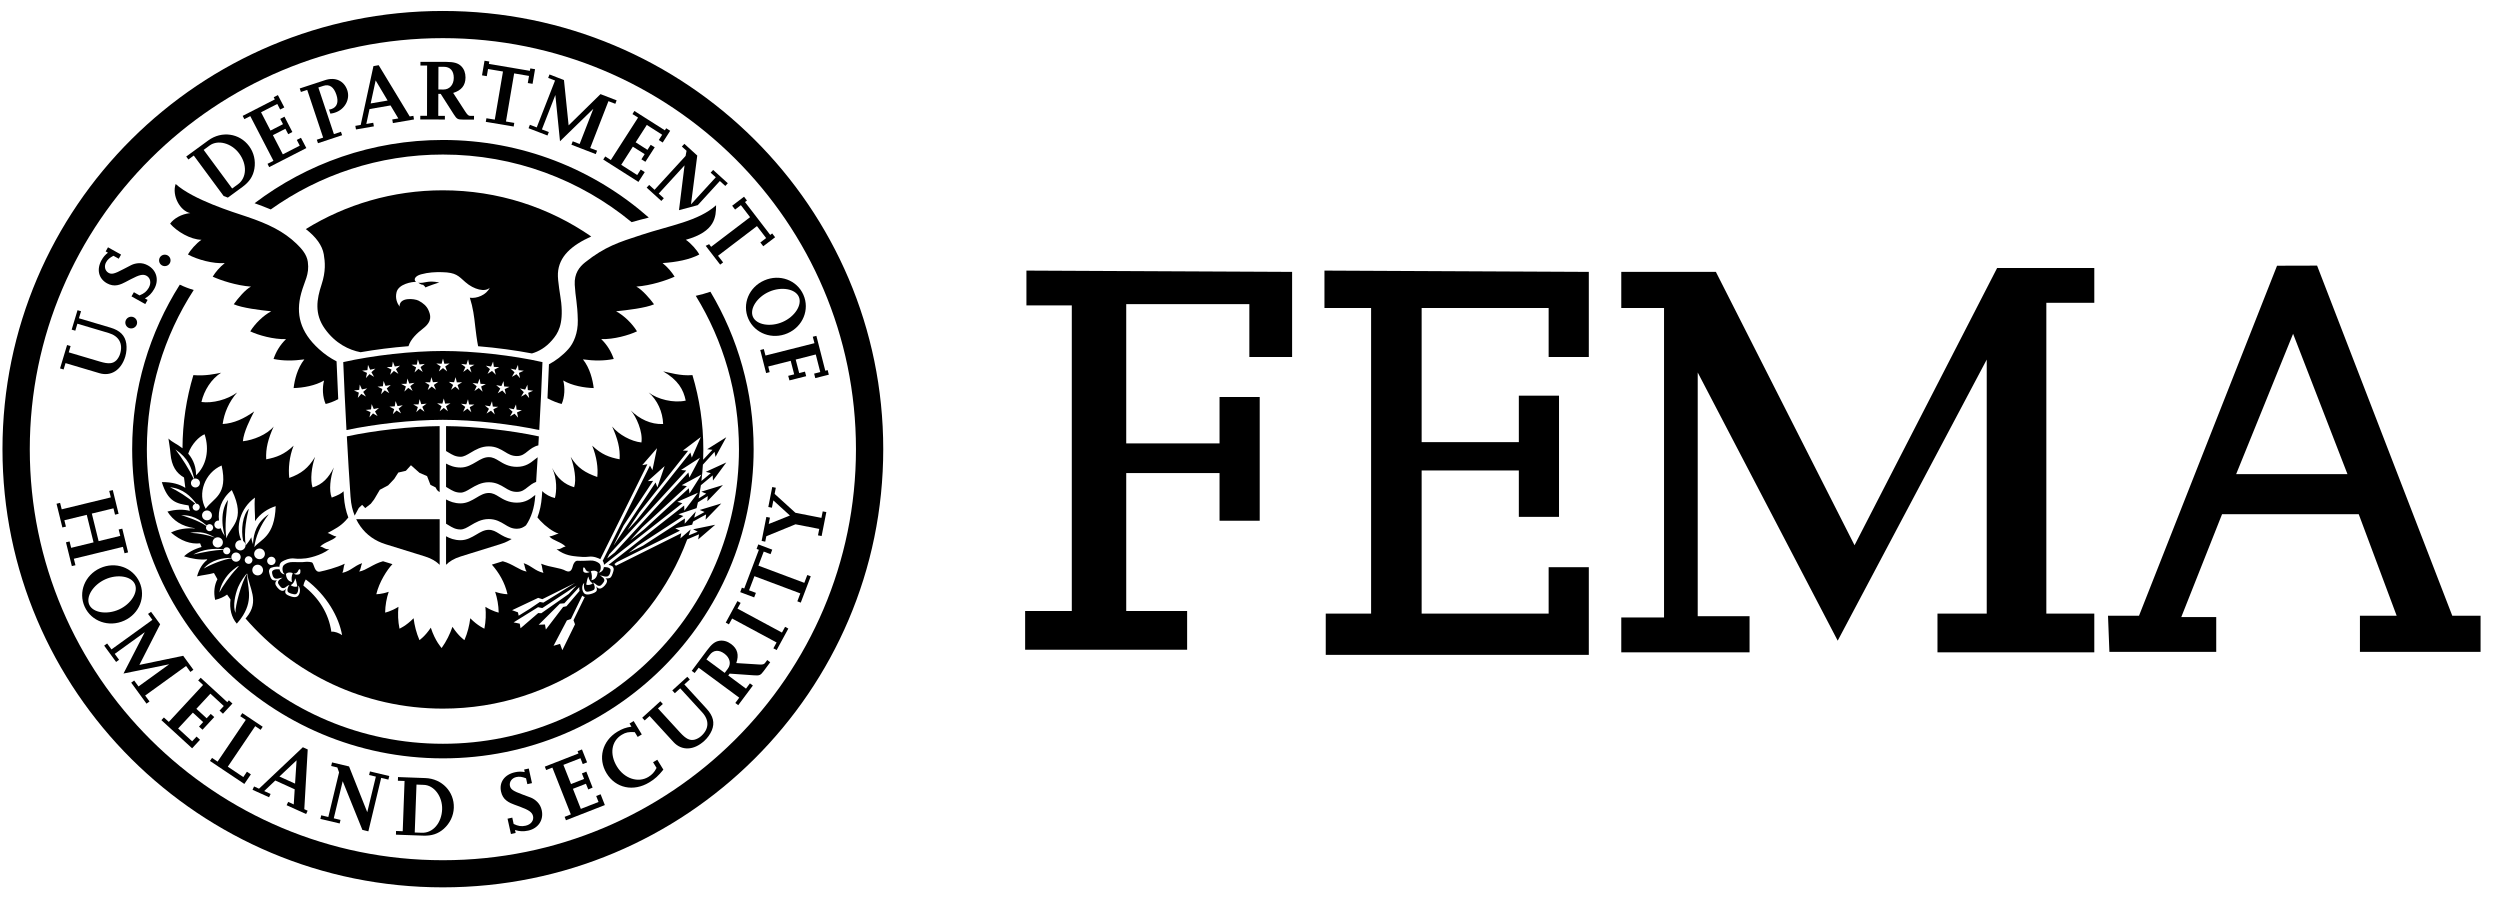 <svg width="114" height="41" viewBox="0 0 114 41" fill="none" xmlns="http://www.w3.org/2000/svg">
<g clip-path="url(#clip0_451_12222)">
<path fill-rule="evenodd" clip-rule="evenodd" d="M46.805 12.339V13.927H48.874V27.863H46.746V29.627H54.133V27.863H51.356V21.571H55.611V23.747H57.443V18.102H55.611V20.218H51.356V13.868H56.97V16.279H58.92V12.398L46.805 12.339Z" fill="black"/>
<path fill-rule="evenodd" clip-rule="evenodd" d="M60.395 12.339V14.044H62.522V27.98H60.454V29.862H72.45V25.863H70.618V27.98H64.827V21.453H69.259V23.57H71.091V18.043H69.259V20.16H64.827V14.044H70.618V16.279H72.45V12.398L60.395 12.339Z" fill="black"/>
<path fill-rule="evenodd" clip-rule="evenodd" d="M73.93 12.398V14.044H75.88V28.157H73.93V29.745H79.78V28.098H77.416V16.985L83.799 29.215L90.595 16.397V27.981H88.349V29.745H95.5V27.981H93.313V13.809H95.5V12.222H91.068L84.567 24.864L78.244 12.398H73.93Z" fill="black"/>
<path fill-rule="evenodd" clip-rule="evenodd" d="M103.833 12.117L97.539 28.078H96.125L96.189 29.724H101.06V28.139H99.466L101.326 23.447H107.558L109.288 28.078H107.613V29.724H113.114V28.078H111.824L105.659 12.112L103.833 12.117ZM104.565 15.22L107.044 21.619H101.969L104.565 15.22Z" fill="black"/>
<path d="M32.965 22.119L31.982 22.42L32.204 22.511L31.86 22.728C31.897 22.528 31.932 22.328 31.96 22.126L32.499 21.678L32.511 21.914L33.118 21.089L32.184 21.516L32.414 21.575L31.984 21.933C32.015 21.686 32.036 21.438 32.052 21.188L32.583 20.603L32.628 20.836L33.118 19.938L32.247 20.485L32.487 20.511L32.063 20.965C32.067 20.808 32.072 20.653 32.072 20.495C32.072 19.317 31.898 18.179 31.575 17.104C31.038 17.154 30.499 16.983 30.24 16.934C30.928 17.335 31.166 17.769 31.269 18.268C30.718 18.39 29.982 18.21 29.579 17.897C29.973 18.239 30.222 18.779 30.239 19.335C29.672 19.363 29.148 19.099 28.762 18.714C29.009 18.989 29.322 19.683 29.249 20.177C28.774 20.127 28.217 19.817 27.913 19.449C28.165 20.001 28.285 20.449 28.254 20.944C27.783 20.856 27.426 20.723 27.004 20.322C27.207 20.826 27.282 21.334 27.236 21.751C26.692 21.559 26.331 21.342 26.024 20.833C26.188 21.283 26.294 21.873 26.181 22.218C25.72 22.081 25.415 21.805 25.176 21.336C25.413 21.833 25.383 22.411 25.304 22.71C25.111 22.672 24.858 22.539 24.727 22.392C24.718 22.483 24.712 22.57 24.708 22.654C24.683 22.991 24.617 23.305 24.507 23.594C24.545 23.636 24.636 23.742 24.639 23.746C24.881 24.005 25.213 24.251 25.474 24.334C25.361 24.35 25.206 24.446 25.051 24.464C25.224 24.659 25.576 24.703 25.793 24.924C25.624 24.944 25.584 25.066 25.378 25.043C25.771 25.345 26.13 25.354 26.331 25.378C26.412 25.387 26.676 25.412 26.843 25.386C27.064 25.352 27.29 25.452 27.396 25.509C27.389 25.506 27.382 25.502 27.374 25.497L29.521 21.169L29.286 21.21L29.959 20.437L29.75 21.438L29.639 21.227L27.482 25.575C27.478 25.569 27.472 25.564 27.466 25.559C27.519 25.612 27.54 25.686 27.543 25.757C27.543 25.754 27.543 25.751 27.543 25.748C27.548 25.746 27.554 25.746 27.557 25.746L27.639 25.68H27.639L31.116 22.947L30.886 22.883L31.827 22.471L31.206 23.289L31.198 23.05L27.748 25.758C27.841 25.776 27.924 25.808 27.949 25.848C28.007 25.942 27.991 25.989 27.937 26.151C27.884 26.306 27.847 26.361 27.742 26.372C27.713 26.377 27.66 26.383 27.6 26.358C27.631 26.378 27.652 26.396 27.668 26.437C27.683 26.479 27.708 26.551 27.581 26.696C27.469 26.823 27.363 26.87 27.273 26.82C27.223 26.79 27.208 26.759 27.184 26.733C27.197 26.768 27.21 26.805 27.216 26.844C27.238 26.973 27.139 27.02 27.015 27.064C26.783 27.144 26.669 27.11 26.615 27.027C26.495 26.851 26.561 26.624 26.641 26.585C26.621 26.654 26.622 26.729 26.635 26.813C26.646 26.88 26.68 26.993 26.805 26.981C26.874 26.975 26.999 26.945 27.075 26.898C27.128 26.863 27.13 26.771 27.103 26.695C27.09 26.657 27.075 26.602 27.028 26.562C27.106 26.583 27.152 26.625 27.212 26.674C27.271 26.724 27.363 26.735 27.415 26.68C27.483 26.611 27.524 26.559 27.546 26.51C27.606 26.387 27.446 26.292 27.356 26.241C27.517 26.248 27.543 26.308 27.673 26.291C27.805 26.272 27.844 26.064 27.844 25.994C27.846 25.944 27.786 25.895 27.71 25.874C27.653 25.859 27.586 25.859 27.537 25.862C27.534 25.878 27.531 25.893 27.527 25.906C27.51 25.966 27.484 26.038 27.375 26.094C27.312 26.113 27.271 26.118 27.335 26.071C27.392 26.03 27.444 25.777 27.312 25.679C27.216 25.609 27.081 25.551 26.921 25.56C26.744 25.568 26.474 25.582 26.342 25.57C26.223 25.557 26.147 25.714 26.13 25.78C26.088 25.938 26.038 26.132 25.811 26.035C25.53 25.875 25.132 25.889 24.674 25.705C24.738 25.845 24.711 25.966 24.781 26.123C24.373 26.023 24.27 25.816 23.88 25.68C23.945 25.821 23.926 25.932 24.014 26.064C23.687 26.008 23.381 25.714 22.926 25.593C22.911 25.598 22.899 25.604 22.885 25.606C22.72 25.656 22.567 25.703 22.429 25.747C22.751 26.11 23.018 26.556 23.142 27.095C23.142 27.095 22.915 27.102 22.579 26.985C22.675 27.28 22.734 27.596 22.74 27.934C22.74 27.934 22.485 27.888 22.134 27.671C22.166 27.991 22.155 28.325 22.088 28.667C22.088 28.667 21.793 28.546 21.444 28.193C21.404 28.524 21.321 28.857 21.178 29.19C21.178 29.19 20.908 29.008 20.632 28.583C20.518 28.914 20.358 29.239 20.139 29.55C20.139 29.55 19.845 29.242 19.645 28.622C19.38 29.02 19.127 29.19 19.127 29.19C18.984 28.857 18.901 28.524 18.86 28.192C18.512 28.546 18.217 28.667 18.217 28.667C18.148 28.325 18.137 27.992 18.169 27.671C17.819 27.888 17.562 27.934 17.562 27.934C17.568 27.596 17.627 27.28 17.725 26.985C17.387 27.102 17.16 27.095 17.16 27.095C17.289 26.545 17.651 25.979 17.895 25.725C17.775 25.687 17.647 25.649 17.508 25.606C17.495 25.604 17.482 25.598 17.466 25.593C17.012 25.714 16.707 26.008 16.378 26.064C16.465 25.932 16.448 25.821 16.512 25.68C16.125 25.816 16.02 26.023 15.614 26.123C15.681 25.966 15.654 25.845 15.721 25.705C15.342 25.889 14.825 26.017 14.595 26.066C14.341 26.118 14.327 25.742 14.243 25.659C14.208 25.623 14.004 25.609 13.918 25.622C13.792 25.643 13.548 25.632 13.365 25.629C13.182 25.625 13.055 25.679 12.961 25.752C12.826 25.849 12.89 26.111 12.948 26.154C13.011 26.199 12.972 26.193 12.909 26.176C12.801 26.121 12.773 26.048 12.755 25.988C12.753 25.979 12.751 25.968 12.749 25.957C12.749 25.959 12.749 25.961 12.749 25.962C12.702 25.958 12.615 25.951 12.542 25.967C12.467 25.986 12.405 26.035 12.405 26.085C12.404 26.154 12.437 26.363 12.57 26.385C12.698 26.407 12.726 26.346 12.888 26.344C12.794 26.392 12.634 26.485 12.687 26.608C12.709 26.656 12.75 26.71 12.815 26.782C12.867 26.837 12.958 26.828 13.019 26.781C13.081 26.733 13.128 26.692 13.206 26.674C13.159 26.713 13.142 26.768 13.128 26.805C13.098 26.882 13.098 26.973 13.15 27.01C13.224 27.059 13.349 27.092 13.417 27.1C13.544 27.115 13.579 27.003 13.591 26.936C13.608 26.852 13.611 26.779 13.594 26.709C13.671 26.748 13.73 26.979 13.608 27.15C13.549 27.232 13.433 27.266 13.204 27.175C13.082 27.129 12.986 27.079 13.01 26.951C13.017 26.914 13.032 26.875 13.046 26.842C13.023 26.866 13.004 26.897 12.953 26.925C12.864 26.974 12.758 26.924 12.65 26.794C12.524 26.645 12.553 26.575 12.571 26.533C12.586 26.492 12.608 26.474 12.64 26.454C12.579 26.477 12.524 26.47 12.496 26.466C12.394 26.451 12.357 26.395 12.308 26.237C12.26 26.074 12.244 26.027 12.305 25.934C12.353 25.863 12.608 25.819 12.739 25.849C12.738 25.879 12.741 25.907 12.745 25.933C12.73 25.827 12.742 25.676 12.866 25.607C12.959 25.549 13.204 25.433 13.441 25.47C13.607 25.495 13.871 25.47 13.951 25.46C14.031 25.451 14.623 25.345 15.014 25.043C14.809 25.066 14.769 24.944 14.598 24.924C14.818 24.703 15.169 24.659 15.342 24.465C15.188 24.447 15.051 24.324 14.938 24.306C15.283 24.116 15.511 24.005 15.754 23.746C15.757 23.742 15.848 23.64 15.884 23.598C15.774 23.31 15.706 22.991 15.683 22.655C15.677 22.573 15.672 22.488 15.666 22.402C15.582 22.495 15.408 22.588 15.126 22.69C14.994 22.371 15.057 21.776 15.225 21.316C14.984 21.785 14.714 22.09 14.252 22.227C14.139 21.883 14.207 21.283 14.368 20.833C14.062 21.343 13.735 21.601 13.19 21.793C13.144 21.377 13.187 20.826 13.389 20.322C12.968 20.723 12.61 20.856 12.139 20.945C12.11 20.45 12.23 20.002 12.48 19.449C12.178 19.818 11.55 20.07 11.075 20.121C11.112 19.692 11.414 19.105 11.59 18.761C11.143 19.08 10.668 19.308 10.154 19.335C10.218 18.849 10.437 18.322 10.814 17.897C10.37 18.224 9.694 18.4 9.185 18.331C9.308 17.797 9.639 17.276 10.084 16.997C9.826 17.048 9.357 17.154 8.818 17.105C8.5 18.163 8.326 19.282 8.322 20.441C8.053 20.231 7.865 20.178 7.681 19.996C7.714 20.247 7.748 20.384 7.775 20.694C7.825 21.253 8.039 21.573 8.391 21.774C8.407 21.933 8.428 22.09 8.451 22.247C8.191 22.081 7.84 21.978 7.379 21.984C7.659 22.893 8.061 22.961 8.599 23.047C8.617 23.131 8.638 23.213 8.657 23.296C8.371 23.221 8.026 23.22 7.635 23.328C7.905 23.746 8.28 23.998 8.88 24.087C8.881 24.091 8.882 24.094 8.884 24.098C8.516 24.068 8.117 24.123 7.797 24.284C8.252 24.673 8.699 24.822 9.125 24.776C9.147 24.833 9.169 24.889 9.192 24.944C8.855 25.033 8.558 25.206 8.392 25.368C8.746 25.48 9.11 25.539 9.439 25.505C9.441 25.513 9.446 25.521 9.449 25.529C9.257 25.676 9.089 25.913 8.985 26.283C9.238 26.221 9.497 26.203 9.756 26.13C9.807 26.226 9.86 26.32 9.915 26.413C9.779 26.671 9.731 26.995 9.811 27.355C10.028 27.304 10.207 27.22 10.356 27.112C10.407 27.187 10.458 27.261 10.511 27.336C10.457 27.748 10.553 28.162 10.798 28.438C10.914 28.309 11.006 28.186 11.08 28.067C11.08 28.067 11.08 28.067 11.08 28.067C11.57 27.278 11.258 26.705 11.27 26.188C11.273 26.177 11.278 26.166 11.282 26.156C11.328 26.783 11.874 27.403 11.232 28.162C11.219 28.177 11.208 28.189 11.196 28.202C13.373 30.719 16.598 32.313 20.196 32.313C25.306 32.313 29.662 29.101 31.337 24.596L31.877 24.364L31.836 24.599L32.614 23.929L31.606 24.136L31.818 24.245L31.404 24.415C31.435 24.324 31.466 24.232 31.496 24.14L31.024 24.55L31.065 24.316L28.08 25.802C28.075 25.793 28.072 25.785 28.066 25.776C28.052 25.756 28.036 25.738 28.016 25.722C28.041 25.702 28.082 25.67 28.132 25.63L31.007 24.198L30.792 24.09L31.563 23.926C31.577 23.879 31.592 23.831 31.606 23.784L32.197 23.458L32.176 23.697L32.891 22.958L31.907 23.255L32.129 23.347L31.655 23.605C31.681 23.512 31.705 23.417 31.729 23.322L31.221 23.881L31.234 23.642L29.322 24.883C29.091 24.999 28.864 25.113 28.666 25.212C28.794 25.111 28.934 25.001 29.083 24.885L31.16 23.532L30.937 23.449L31.765 23.171C31.786 23.083 31.806 22.995 31.825 22.907L32.275 22.623L32.255 22.859L32.965 22.119ZM27.253 26.093C27.239 26.206 27.2 26.422 26.97 26.458C27.004 26.365 27 26.172 26.938 26.057C27.028 26.001 27.187 26.01 27.253 26.093ZM27.029 26.606C26.968 26.652 26.881 26.677 26.807 26.674C26.733 26.671 26.732 26.66 26.735 26.632C26.753 26.51 26.799 26.338 26.827 26.29C26.84 26.361 26.866 26.429 26.91 26.493C26.945 26.545 26.993 26.575 27.029 26.606ZM26.592 25.933C26.592 25.834 26.664 25.875 26.688 25.94C26.712 26.003 26.763 26.069 26.896 26.08C26.799 26.135 26.7 26.128 26.645 26.1C26.589 26.074 26.59 26.031 26.592 25.933ZM11.625 22.69C11.586 23.083 11.638 23.43 11.63 23.766C11.854 23.416 12.245 23.18 12.571 23.081C12.525 24.484 11.881 24.591 11.598 24.949C11.644 24.516 11.867 23.941 12.258 23.449C11.725 23.801 11.554 24.306 11.538 24.816C11.496 24.707 11.472 24.603 11.459 24.5C11.398 24.621 11.315 24.741 11.205 24.866C11.103 24.225 11.262 23.53 11.348 23.198C11.069 23.477 10.977 24.14 11.088 24.67C11.14 24.702 11.176 24.756 11.191 24.82C11.217 24.945 11.134 25.069 11.008 25.094C10.88 25.119 10.756 25.037 10.731 24.913C10.706 24.785 10.787 24.663 10.914 24.637C10.944 24.63 10.973 24.631 11.002 24.636C10.722 24.037 10.952 23.18 11.625 22.69ZM10.571 22.348C11.256 23.766 10.472 24.005 10.326 24.546C10.23 24.037 10.331 23.22 10.397 22.795C10.182 23.085 10.121 23.487 10.147 23.875C10.148 23.879 10.151 23.882 10.151 23.888C10.156 23.906 10.154 23.927 10.153 23.946C10.171 24.12 10.203 24.289 10.247 24.442C10.175 24.338 10.112 24.217 10.065 24.084C10.047 24.095 10.026 24.105 10.002 24.109C9.9 24.131 9.8 24.064 9.778 23.962C9.758 23.859 9.824 23.76 9.929 23.739C9.947 23.735 9.966 23.735 9.987 23.737C9.933 23.281 10.072 22.761 10.571 22.348ZM9.976 24.962C9.849 24.988 9.725 24.907 9.7 24.78C9.674 24.653 9.757 24.53 9.883 24.505C10.009 24.48 10.134 24.562 10.159 24.688C10.184 24.812 10.103 24.937 9.976 24.962ZM10.106 21.226C10.41 22.585 9.737 22.695 9.379 23.201C8.987 22.505 9.343 21.558 10.106 21.226ZM9.484 23.723C9.363 23.747 9.243 23.669 9.218 23.546C9.193 23.424 9.272 23.306 9.395 23.282C9.517 23.256 9.636 23.336 9.66 23.458C9.687 23.58 9.606 23.699 9.484 23.723ZM9.329 19.802C9.566 20.513 9.404 21.247 8.937 21.673C8.948 21.344 8.839 20.981 8.582 20.686C8.738 20.24 9.084 19.903 9.329 19.802ZM7.998 20.494C8.593 20.901 8.722 21.306 8.857 21.829C8.862 21.826 8.867 21.826 8.871 21.825C8.982 21.802 9.091 21.873 9.113 21.983C9.135 22.095 9.063 22.202 8.953 22.225C8.84 22.247 8.732 22.176 8.71 22.065C8.69 21.967 8.745 21.872 8.833 21.836C8.64 21.427 8.295 20.874 7.998 20.494ZM7.754 22.218C8.346 22.278 8.701 22.634 8.948 22.966C9.023 22.966 9.092 23.022 9.106 23.099C9.121 23.187 9.061 23.27 8.974 23.286C8.884 23.3 8.801 23.242 8.785 23.154C8.771 23.07 8.823 22.992 8.904 22.971C8.566 22.668 8.079 22.369 7.754 22.218ZM8.26 23.487C8.538 23.499 8.9 23.502 9.426 23.965C9.449 23.932 9.486 23.909 9.529 23.901C9.619 23.887 9.702 23.946 9.717 24.033C9.733 24.122 9.672 24.205 9.584 24.221C9.497 24.236 9.41 24.176 9.396 24.087C9.39 24.051 9.396 24.017 9.412 23.988C9.029 23.718 8.427 23.546 8.26 23.487ZM8.666 24.293C9.158 24.227 9.412 24.296 9.771 24.495C9.806 24.506 9.813 24.509 9.782 24.505C9.452 24.391 9.128 24.327 8.666 24.293ZM8.815 25.285C9.234 25.053 9.733 24.99 10.191 25.05C10.212 25.002 10.257 24.966 10.313 24.957C10.401 24.943 10.485 25.001 10.5 25.089C10.515 25.177 10.457 25.262 10.366 25.276C10.278 25.291 10.194 25.23 10.177 25.143C10.175 25.12 10.175 25.097 10.182 25.075H10.179C9.777 25.076 9.285 25.177 8.815 25.285ZM9.29 25.927C9.636 25.518 10.201 25.43 10.54 25.441C10.547 25.442 10.551 25.444 10.555 25.444C10.533 25.33 10.608 25.219 10.721 25.198C10.836 25.174 10.949 25.248 10.971 25.362C10.993 25.477 10.919 25.587 10.805 25.611C10.695 25.632 10.588 25.565 10.56 25.459C10.557 25.459 10.553 25.46 10.551 25.459C10.211 25.505 9.645 25.719 9.29 25.927ZM10.003 27.016C10.056 26.674 10.284 26.265 10.62 25.99C10.853 25.797 10.986 25.727 10.79 25.931C10.493 26.239 10.148 26.74 10.003 27.016ZM10.736 27.95C10.608 27.628 10.72 27.111 10.859 26.771C10.956 26.539 11.195 26.184 11.271 26.151C11.006 26.558 10.722 27.638 10.736 27.95ZM11.37 25.709C11.276 25.728 11.182 25.666 11.164 25.572C11.145 25.478 11.206 25.386 11.301 25.367C11.397 25.348 11.488 25.409 11.508 25.504C11.526 25.597 11.465 25.691 11.37 25.709ZM11.799 26.234C11.664 26.259 11.535 26.175 11.509 26.042C11.482 25.91 11.569 25.782 11.7 25.755C11.833 25.729 11.962 25.815 11.99 25.948C12.017 26.077 11.931 26.208 11.799 26.234ZM11.884 25.494C11.752 25.521 11.621 25.437 11.594 25.306C11.568 25.172 11.653 25.044 11.787 25.017C11.919 24.99 12.047 25.075 12.075 25.209C12.102 25.34 12.017 25.467 11.884 25.494ZM12.186 25.614C12.167 25.512 12.234 25.412 12.336 25.391C12.441 25.37 12.54 25.438 12.562 25.538C12.582 25.64 12.516 25.741 12.412 25.763C12.309 25.783 12.21 25.717 12.186 25.614ZM13.036 26.175C13.101 26.093 13.26 26.082 13.35 26.14C13.289 26.255 13.283 26.446 13.317 26.54C13.09 26.505 13.049 26.288 13.036 26.175ZM13.481 26.756C13.408 26.759 13.32 26.733 13.258 26.687C13.294 26.655 13.343 26.626 13.377 26.577C13.422 26.512 13.448 26.444 13.461 26.372C13.488 26.42 13.536 26.592 13.553 26.714C13.557 26.743 13.553 26.752 13.481 26.756ZM13.644 26.183C13.588 26.211 13.488 26.218 13.393 26.162C13.526 26.152 13.577 26.085 13.6 26.02C13.624 25.957 13.696 25.917 13.698 26.014C13.698 26.112 13.699 26.156 13.644 26.183ZM15.11 28.808C14.984 27.954 14.536 27.263 13.834 26.702C13.863 26.573 13.903 26.484 13.943 26.423C14.91 27.148 15.459 28.154 15.599 28.963C15.478 28.874 15.25 28.782 15.11 28.808ZM24.54 27.263L24.731 27.322L26.224 26.581C26.221 26.583 26.218 26.585 26.215 26.586C26.215 26.586 26.207 26.591 26.192 26.602C25.916 26.782 24.777 27.48 24.777 27.48L24.617 27.45L24.151 27.766L23.651 28.076L23.619 27.923L23.351 27.825L24.54 27.263ZM23.735 28.65L23.701 28.439L23.42 28.381L24.421 27.759L24.535 27.688L24.731 27.728L24.73 27.727L26.29 26.701C26.236 26.762 26.078 26.93 25.935 27.086L24.685 27.962L24.542 27.956L23.735 28.65ZM24.85 28.476L24.616 28.487L24.604 28.49L24.608 28.487L24.563 28.49L25.513 27.545V27.544L25.53 27.527L25.732 27.511L26.414 26.77C26.41 26.828 26.414 26.887 26.429 26.944L25.83 27.645L25.678 27.678L24.891 28.707L24.85 28.476ZM26.22 28.47L25.643 29.648L25.537 29.36L25.241 29.448L25.851 28.288L26.038 28.226L26.036 28.224L26.55 27.163C26.582 27.192 26.62 27.213 26.664 27.227L26.152 28.281L26.22 28.47ZM31.137 20.547L31.957 19.929L31.546 20.866L31.481 20.636L29.031 23.723C28.896 23.872 28.762 24.017 28.631 24.159L28.627 24.156C28.801 23.895 28.986 23.616 29.159 23.355L31.378 20.556L31.137 20.547ZM28.435 23.964L29.782 21.927L29.542 21.939L30.307 21.254L29.976 22.224L29.894 22.001L28.007 24.841C28.001 24.849 27.994 24.856 27.987 24.864C28.123 24.593 28.276 24.283 28.435 23.964ZM27.687 25.467C27.717 25.41 27.747 25.347 27.781 25.279L31.292 21.456L31.055 21.43L31.917 20.874L31.436 21.779L31.391 21.545L28.035 25.193C27.891 25.307 27.77 25.402 27.687 25.467ZM31.44 22.503L31.41 22.265L29.369 24.144C29.159 24.311 28.945 24.479 28.739 24.641C28.909 24.455 29.09 24.259 29.272 24.057L31.321 22.17L31.086 22.125L31.989 21.638L31.44 22.503Z" fill="black"/>
<path d="M27.398 25.511C27.405 25.514 27.412 25.518 27.418 25.521C27.436 25.532 27.451 25.544 27.465 25.558C27.451 25.544 27.436 25.531 27.418 25.521C27.412 25.518 27.406 25.515 27.398 25.511Z" fill="black"/>
<path d="M32.395 13.304C32.17 13.381 31.945 13.442 31.727 13.49C32.978 15.527 33.697 17.92 33.697 20.482C33.697 27.901 27.652 33.916 20.198 33.916C12.74 33.916 6.697 27.901 6.697 20.482C6.697 17.808 7.481 15.317 8.834 13.223C8.62 13.162 8.409 13.081 8.199 12.98C6.824 15.153 6.027 17.726 6.027 20.482C6.027 28.268 12.372 34.581 20.198 34.581C28.022 34.581 34.366 28.268 34.366 20.482C34.366 17.861 33.648 15.406 32.395 13.304Z" fill="black"/>
<path d="M12.347 9.55C14.56 7.975 17.269 7.047 20.198 7.047C23.466 7.047 26.466 8.205 28.802 10.13C29.065 10.055 29.322 9.987 29.585 9.921C27.084 7.719 23.797 6.383 20.198 6.383C16.969 6.383 13.992 7.458 11.609 9.267C11.722 9.308 11.836 9.349 11.951 9.393C12.086 9.445 12.22 9.497 12.347 9.55Z" fill="black"/>
<path d="M20.194 39.226C9.792 39.226 1.358 30.833 1.358 20.482C1.358 10.13 9.792 1.739 20.194 1.739C30.598 1.739 39.032 10.13 39.032 20.482C39.032 30.833 30.598 39.226 20.194 39.226ZM20.194 0.5C9.104 0.5 0.113 9.447 0.113 20.482C0.113 31.517 9.104 40.463 20.194 40.463C31.285 40.463 40.276 31.517 40.276 20.482C40.276 9.447 31.285 0.5 20.194 0.5Z" fill="black"/>
<path d="M15.347 16.477C15.063 16.331 14.813 16.162 14.544 15.918C13.683 15.136 13.478 14.316 13.734 13.373C13.885 12.809 14.116 12.528 14.037 11.941C13.992 11.606 13.752 11.335 13.514 11.107C12.938 10.557 12.255 10.217 11.246 9.878C10.622 9.67 8.809 9.11 8.01 8.39C7.828 8.919 8.214 9.623 8.677 9.717C8.268 9.758 7.92 9.969 7.758 10.199C8.066 10.555 8.68 10.924 9.187 10.934C8.954 11.09 8.666 11.421 8.572 11.607C9.01 11.84 9.711 12.035 10.249 11.996C10.023 12.177 9.826 12.406 9.699 12.616C10.062 12.781 10.771 13.02 11.445 13.07C11.196 13.192 10.842 13.614 10.659 13.874C11.038 14.042 11.859 14.144 12.368 14.195C12.004 14.386 11.622 14.766 11.412 15.11C11.782 15.286 12.476 15.483 13.044 15.464C12.763 15.732 12.579 16.056 12.474 16.369C12.903 16.458 13.354 16.459 13.878 16.389C13.56 16.79 13.433 17.319 13.389 17.696C13.814 17.685 14.378 17.588 14.777 17.351C14.69 17.674 14.709 18.113 14.85 18.422C15.017 18.384 15.211 18.314 15.423 18.201C15.393 17.599 15.366 16.984 15.347 16.477Z" fill="black"/>
<path d="M32.653 9.36C31.852 10.082 30.573 10.274 29.23 10.716C28.218 11.047 27.59 11.242 26.685 11.96C26.426 12.165 26.18 12.467 26.208 12.984C26.238 13.559 26.332 13.807 26.348 14.611C26.359 15.184 26.16 15.647 25.917 15.918C25.662 16.207 25.33 16.457 25.032 16.612C25.015 17.1 24.992 17.592 24.965 18.163C25.175 18.277 25.444 18.383 25.612 18.421C25.751 18.112 25.77 17.674 25.683 17.35C26.082 17.587 26.648 17.685 27.073 17.696C27.027 17.319 26.901 16.789 26.583 16.388C27.106 16.459 27.558 16.457 27.987 16.369C27.88 16.055 27.695 15.731 27.416 15.463C27.984 15.482 28.677 15.286 29.047 15.109C28.838 14.765 28.457 14.385 28.093 14.195C28.602 14.143 29.445 14.044 29.824 13.876C29.641 13.617 29.262 13.191 29.016 13.069C29.69 13.02 30.397 12.781 30.762 12.616C30.634 12.406 30.437 12.176 30.213 11.996C30.845 11.955 31.45 11.839 31.888 11.606C31.793 11.42 31.508 11.089 31.274 10.934C32.628 10.558 32.65 9.886 32.653 9.36Z" fill="black"/>
<path d="M26.96 10.783C25.041 9.457 22.709 8.678 20.193 8.678C17.902 8.678 15.76 9.326 13.945 10.445C14.416 10.809 14.695 11.195 14.764 11.595C14.823 11.944 14.864 12.367 14.661 12.983C14.445 13.637 14.327 14.308 14.812 14.99C15.295 15.669 15.922 15.962 16.441 16.061C17.122 15.942 17.875 15.845 18.627 15.786C18.723 15.469 19.012 15.194 19.304 14.97C19.726 14.643 19.633 14.358 19.534 14.136C19.455 13.962 19.304 13.822 19.087 13.71C18.897 13.612 18.202 13.539 18.221 13.982C18.107 13.822 18.015 13.605 18.082 13.328C18.175 12.942 18.81 12.844 18.968 12.855C18.845 12.752 18.921 12.587 19.198 12.51C19.536 12.417 19.855 12.403 20.165 12.411C20.801 12.426 20.9 12.582 21.223 12.866C21.612 13.21 22.127 13.33 22.33 13.122C22.184 13.452 21.722 13.627 21.425 13.576C21.57 14.032 21.622 14.428 21.673 14.907C21.697 15.124 21.743 15.49 21.802 15.788C22.653 15.858 23.51 15.975 24.256 16.117C24.564 16.028 24.885 15.848 25.171 15.517C25.445 15.204 25.696 14.806 25.592 13.805C25.562 13.522 25.421 12.802 25.441 12.463C25.485 11.694 26.059 11.192 26.96 10.783Z" fill="black"/>
<path d="M19.074 12.892C19.191 12.98 19.26 12.992 19.299 12.983C19.303 13.005 19.343 13.032 19.351 13.041C19.376 13.063 19.39 13.084 19.396 13.108C19.449 13.085 19.591 13.028 19.721 12.983C19.851 12.934 20.032 12.883 20.032 12.883C19.471 12.764 19.386 12.934 19.074 12.892Z" fill="black"/>
<path d="M35.914 15.197C36.614 14.892 36.931 14.113 36.635 13.442C36.34 12.771 35.552 12.481 34.852 12.787C34.152 13.091 33.83 13.866 34.125 14.538C34.42 15.209 35.215 15.502 35.914 15.197ZM35.08 13.3C35.633 13.059 36.266 13.169 36.426 13.534C36.589 13.903 36.242 14.441 35.687 14.682C35.131 14.924 34.495 14.815 34.333 14.446C34.174 14.082 34.52 13.543 35.08 13.3Z" fill="black"/>
<path d="M34.935 17.012L34.668 15.961L34.83 15.918L34.906 16.213L37.14 15.649L37.063 15.355L37.227 15.315L37.633 16.905L37.742 16.877L37.794 17.086L37.176 17.242L37.125 17.037L37.404 16.966L37.199 16.164L36.284 16.396L36.443 17.013L36.706 16.946L36.762 17.154L35.999 17.346L35.942 17.138L36.214 17.07L36.056 16.453L35.032 16.712L35.097 16.969L34.935 17.012Z" fill="black"/>
<path d="M3.695 14.192L3.599 14.513L5.041 14.941C5.475 15.07 5.703 15.301 5.759 15.669C5.785 15.859 5.77 16.06 5.713 16.258C5.527 16.875 5.065 17.174 4.536 17.018L2.988 16.558L2.9 16.848L2.738 16.8L3.059 15.733L3.219 15.78L3.135 16.067L4.564 16.491C4.952 16.606 5.148 16.589 5.311 16.426C5.383 16.347 5.445 16.244 5.478 16.129C5.616 15.672 5.424 15.325 4.955 15.185L3.528 14.761L3.434 15.079L3.268 15.031L3.535 14.146L3.695 14.192Z" fill="black"/>
<path d="M6.231 14.814C6.172 14.948 6.017 15.012 5.879 14.957C5.743 14.899 5.678 14.742 5.736 14.607C5.793 14.471 5.952 14.406 6.087 14.463C6.224 14.52 6.288 14.676 6.231 14.814Z" fill="black"/>
<path d="M6.731 13.677L6.624 13.867L5.996 13.515L6.105 13.325L6.362 13.47C6.575 13.383 6.687 13.291 6.784 13.121C6.905 12.906 6.864 12.678 6.684 12.576C6.525 12.488 6.359 12.527 5.967 12.732C5.558 12.951 5.5 12.973 5.344 13.005C5.194 13.035 5.029 13.003 4.875 12.917C4.491 12.7 4.395 12.277 4.635 11.855C4.712 11.719 4.793 11.623 4.922 11.523L4.819 11.464L4.925 11.277L5.521 11.61L5.415 11.798L5.173 11.663C4.998 11.757 4.91 11.83 4.839 11.959C4.737 12.139 4.786 12.35 4.949 12.442C5.09 12.521 5.221 12.489 5.624 12.275C5.818 12.173 5.937 12.108 5.987 12.087C6.089 12.037 6.205 12.008 6.333 12.001C6.479 11.995 6.611 12.029 6.747 12.104C7.145 12.326 7.261 12.771 7.032 13.177C6.918 13.378 6.794 13.502 6.608 13.608L6.731 13.677Z" fill="black"/>
<path d="M7.777 11.873C7.777 12.019 7.661 12.135 7.515 12.135C7.369 12.135 7.254 12.019 7.254 11.873C7.254 11.729 7.369 11.613 7.515 11.613C7.661 11.613 7.777 11.729 7.777 11.873Z" fill="black"/>
<path d="M13.969 6.752L12.274 7.621L12.199 7.47L12.469 7.333L11.413 5.295L11.143 5.433L11.066 5.284L12.532 4.533L12.481 4.434L12.672 4.336L12.964 4.898L12.775 4.994L12.644 4.74L11.904 5.119L12.335 5.954L12.905 5.662L12.779 5.422L12.971 5.32L13.332 6.019L13.142 6.119L13.014 5.872L12.444 6.163L12.897 7.038L13.669 6.642L13.534 6.38L13.724 6.283L13.969 6.752Z" fill="black"/>
<path d="M15.601 6.166L14.5 6.53L14.446 6.371L14.735 6.275L14.009 4.099L13.721 4.194L13.668 4.034L14.819 3.656C15.29 3.499 15.692 3.682 15.837 4.117C15.975 4.529 15.723 4.989 15.278 5.135C15.214 5.157 15.17 5.167 15.066 5.182L15.004 4.995C15.057 4.99 15.077 4.983 15.11 4.974C15.369 4.889 15.452 4.654 15.339 4.319C15.222 3.963 15.018 3.824 14.745 3.915L14.517 3.99L15.226 6.115L15.547 6.008L15.601 6.166Z" fill="black"/>
<path d="M18.85 5.282L18.683 5.31L17.268 2.973L17.029 3.015L16.448 5.697L16.203 5.739L16.233 5.903L17.049 5.762L17.02 5.598L16.704 5.653L16.85 4.973L17.808 4.808L18.164 5.401L17.887 5.448L17.916 5.613L18.878 5.447L18.85 5.282ZM16.903 4.717L17.13 3.667L17.675 4.584L16.903 4.717Z" fill="black"/>
<path d="M21.616 5.284H21.45C21.371 5.284 21.323 5.248 21.229 5.108L20.665 4.238C21.041 4.123 21.225 3.894 21.227 3.535C21.227 3.323 21.164 3.152 21.033 3.019C20.889 2.877 20.696 2.824 20.353 2.822L19.172 2.821V2.988L19.476 2.989L19.472 5.282L19.166 5.281L19.164 5.447L20.287 5.45V5.284H19.985L19.988 4.279L20.097 4.282L20.695 5.218C20.831 5.428 20.87 5.452 21.107 5.453L21.614 5.454L21.616 5.284ZM19.993 3.046H20.242C20.528 3.047 20.693 3.23 20.692 3.55C20.692 3.863 20.501 4.082 20.225 4.082L19.989 4.08L19.993 3.046Z" fill="black"/>
<path d="M23.424 5.77L22.152 5.556L22.181 5.392L22.562 5.455L22.936 3.261L22.254 3.147L22.198 3.473L21.98 3.436L22.094 2.769L22.312 2.804L22.294 2.915L24.162 3.229L24.182 3.12L24.398 3.155L24.285 3.822L24.067 3.787L24.124 3.462L23.445 3.347L23.072 5.541L23.451 5.604L23.424 5.77Z" fill="black"/>
<path d="M27.166 7.027L26.056 6.599L26.117 6.443L26.431 6.567L27.056 4.961L25.536 6.441L25.324 4.331L24.711 5.902L25.026 6.022L24.965 6.179L24.102 5.847L24.163 5.69L24.475 5.81L25.31 3.672L24.997 3.552L25.057 3.395L25.717 3.651L25.929 5.717L27.383 4.292L28.118 4.576L28.059 4.734L27.745 4.613L26.913 6.751L27.228 6.871L27.166 7.027Z" fill="black"/>
<path d="M29.113 8.295L27.508 7.275L27.599 7.134L27.854 7.297L29.096 5.362L28.84 5.202L28.928 5.06L30.319 5.943L30.378 5.849L30.56 5.964L30.219 6.499L30.04 6.385L30.195 6.144L29.494 5.697L28.986 6.489L29.525 6.833L29.671 6.604L29.856 6.716L29.43 7.378L29.247 7.265L29.397 7.029L28.858 6.688L28.327 7.516L29.057 7.981L29.217 7.733L29.4 7.849L29.113 8.295Z" fill="black"/>
<path d="M10.848 8.406L10.586 8.595L9.287 6.835L9.56 6.634C9.938 6.358 10.558 6.526 10.906 6.998C11.279 7.503 11.254 8.109 10.848 8.406ZM11.361 6.666C10.923 6.072 10.108 5.957 9.498 6.403L8.492 7.138L8.591 7.273L8.836 7.093L10.198 8.938C10.263 8.964 10.328 8.987 10.391 9.011L11.058 8.523C11.373 8.292 11.54 8.038 11.6 7.696C11.663 7.326 11.578 6.961 11.361 6.666Z" fill="black"/>
<path d="M32.519 7.749L32.406 7.874L32.64 8.084L31.509 9.319L31.795 7.093L31.207 6.559L31.093 6.683L31.307 6.876L31.263 7.111L29.847 8.655L29.603 8.432L29.488 8.556L30.157 9.163L30.27 9.039L30.038 8.827L31.215 7.541L30.962 9.584C31.207 9.519 31.469 9.451 31.75 9.373C31.775 9.366 31.795 9.359 31.819 9.354L32.825 8.254L33.075 8.479L33.188 8.356L32.519 7.749Z" fill="black"/>
<path d="M35.212 10.645L35.123 10.712L33.972 9.213L34.061 9.144L33.928 8.97L33.386 9.382L33.52 9.556L33.784 9.355L34.204 9.903L32.427 11.255L32.336 11.134C32.284 11.163 32.233 11.188 32.18 11.21L32.839 12.067L32.974 11.966L32.741 11.663L34.518 10.31L34.936 10.856L34.672 11.056L34.805 11.229L35.345 10.819L35.212 10.645Z" fill="black"/>
<path d="M23.514 37.984L23.299 38.031L23.144 37.332L23.36 37.284L23.422 37.572C23.629 37.672 23.773 37.695 23.966 37.653C24.208 37.6 24.351 37.419 24.307 37.216C24.268 37.042 24.127 36.941 23.712 36.786C23.276 36.63 23.221 36.601 23.093 36.505C22.97 36.414 22.885 36.271 22.848 36.099C22.753 35.671 23.008 35.318 23.486 35.214C23.637 35.18 23.765 35.179 23.927 35.207L23.901 35.09L24.112 35.045L24.258 35.711L24.047 35.757L23.988 35.49C23.799 35.419 23.687 35.403 23.542 35.434C23.339 35.479 23.213 35.658 23.253 35.84C23.289 35.995 23.4 36.072 23.827 36.23C24.034 36.305 24.161 36.35 24.211 36.372C24.315 36.415 24.416 36.482 24.505 36.573C24.607 36.679 24.67 36.798 24.704 36.951C24.8 37.394 24.544 37.776 24.086 37.876C23.86 37.924 23.685 37.913 23.484 37.847L23.514 37.984Z" fill="black"/>
<path d="M27.581 36.711L25.808 37.404L25.747 37.248L26.03 37.136L25.188 35.002L24.904 35.114L24.844 34.958L26.379 34.358L26.337 34.253L26.538 34.175L26.771 34.764L26.573 34.842L26.469 34.575L25.691 34.878L26.038 35.753L26.634 35.519L26.535 35.268L26.737 35.185L27.023 35.915L26.824 35.999L26.719 35.739L26.125 35.97L26.486 36.886L27.293 36.57L27.186 36.297L27.388 36.219L27.581 36.711Z" fill="black"/>
<path d="M30.249 35.095C30.023 35.376 29.864 35.523 29.604 35.679C28.884 36.114 28.074 35.942 27.662 35.265C27.252 34.594 27.462 33.784 28.149 33.368C28.37 33.234 28.542 33.171 28.794 33.136L28.706 32.994L28.895 32.88L29.266 33.49L29.078 33.604L28.945 33.385C28.666 33.368 28.533 33.397 28.354 33.505C27.878 33.792 27.786 34.387 28.132 34.953C28.468 35.504 29.094 35.713 29.567 35.428C29.737 35.324 29.838 35.213 29.939 35.017L29.78 34.759L29.972 34.644L30.249 35.095Z" fill="black"/>
<path d="M31.455 30.985L31.206 31.21L32.22 32.317C32.525 32.649 32.601 32.962 32.458 33.307C32.382 33.484 32.266 33.649 32.113 33.787C31.635 34.224 31.084 34.242 30.712 33.838L29.622 32.65L29.397 32.852L29.285 32.729L30.111 31.978L30.225 32.102L30.003 32.302L31.01 33.4C31.282 33.697 31.459 33.784 31.682 33.727C31.787 33.697 31.891 33.641 31.98 33.559C32.335 33.238 32.35 32.84 32.019 32.481L31.017 31.388L30.772 31.611L30.656 31.483L31.34 30.861L31.455 30.985Z" fill="black"/>
<path d="M35.948 28.663L35.415 29.643L35.266 29.564L35.412 29.297L33.385 28.205L33.238 28.471L33.094 28.391L33.626 27.411L33.773 27.492L33.629 27.753L35.657 28.845L35.8 28.584L35.948 28.663Z" fill="black"/>
<path d="M36.97 26.279L36.515 27.48L36.359 27.42L36.495 27.059L34.402 26.274L34.156 26.918L34.469 27.035L34.39 27.241L33.754 27.002L33.83 26.797L33.937 26.836L34.605 25.07L34.5 25.031L34.578 24.825L35.214 25.064L35.137 25.27L34.826 25.152L34.583 25.793L36.677 26.578L36.812 26.221L36.97 26.279Z" fill="black"/>
<path d="M37.681 23.35L37.466 24.444L37.3 24.412L37.358 24.119L36.275 23.908L34.944 24.453L34.895 24.7L34.73 24.665L34.946 23.572L35.11 23.605L35.053 23.894L36.021 23.508L35.265 22.819L35.199 23.151L35.035 23.119L35.214 22.208L35.377 22.241L35.323 22.522L36.271 23.383L37.457 23.615L37.516 23.319L37.681 23.35Z" fill="black"/>
<path d="M32.212 30.068L32.361 29.866C32.53 29.637 32.777 29.617 33.034 29.807C33.287 29.995 33.353 30.275 33.187 30.496L33.047 30.684L32.212 30.068ZM34.986 30.097L34.888 30.229C34.84 30.293 34.782 30.311 34.614 30.301L33.574 30.236C33.707 29.868 33.629 29.582 33.341 29.369C33.17 29.244 32.993 29.192 32.809 29.219C32.606 29.249 32.452 29.371 32.246 29.648L31.543 30.59L31.676 30.689L31.859 30.447L33.709 31.814L33.529 32.056L33.663 32.156L34.331 31.261L34.196 31.162L34.017 31.402L33.208 30.802L33.272 30.717L34.384 30.795C34.635 30.812 34.679 30.794 34.82 30.606L35.122 30.199L34.986 30.097Z" fill="black"/>
<path d="M3.276 25.813L3.008 24.73L3.172 24.69L3.245 24.981L4.266 24.732L3.956 23.476L2.935 23.724L3.007 24.014L2.844 24.052L2.578 22.971L2.74 22.931L2.814 23.225L5.053 22.681L4.981 22.386L5.143 22.348L5.408 23.43L5.245 23.469L5.174 23.18L4.187 23.419L4.497 24.676L5.484 24.436L5.411 24.145L5.576 24.107L5.841 25.189L5.679 25.229L5.606 24.936L3.367 25.479L3.441 25.775L3.276 25.813Z" fill="black"/>
<path d="M5.662 28.302C6.359 27.988 6.663 27.207 6.359 26.54C6.052 25.872 5.26 25.592 4.565 25.908C3.871 26.224 3.558 27.003 3.863 27.67C4.167 28.337 4.966 28.618 5.662 28.302ZM4.799 26.418C5.35 26.169 5.984 26.27 6.15 26.633C6.317 26.998 5.978 27.542 5.428 27.792C4.874 28.043 4.237 27.941 4.071 27.576C3.905 27.212 4.245 26.67 4.799 26.418Z" fill="black"/>
<path d="M6.68 32.086L5.983 31.129L6.118 31.031L6.316 31.302L7.715 30.291L5.631 30.713L6.602 28.827L5.232 29.816L5.43 30.087L5.294 30.185L4.75 29.441L4.886 29.343L5.084 29.613L6.949 28.265L6.751 27.995L6.888 27.898L7.303 28.466L6.356 30.319L8.353 29.904L8.819 30.542L8.682 30.64L8.485 30.369L6.619 31.717L6.818 31.988L6.68 32.086Z" fill="black"/>
<path d="M8.761 34.123L7.359 32.838L7.474 32.717L7.698 32.919L9.26 31.234L9.037 31.028L9.15 30.906L10.364 32.018L10.437 31.935L10.599 32.081L10.167 32.546L10.011 32.404L10.205 32.194L9.594 31.632L8.954 32.322L9.424 32.753L9.609 32.554L9.77 32.698L9.236 33.275L9.075 33.133L9.264 32.926L8.794 32.496L8.123 33.218L8.762 33.804L8.962 33.588L9.121 33.733L8.761 34.123Z" fill="black"/>
<path d="M11.142 35.748L9.574 34.699L9.669 34.56L9.922 34.73L11.208 32.826L10.956 32.658L11.05 32.519L11.979 33.14L11.885 33.28L11.637 33.113L10.388 34.96L11.095 35.435L11.26 35.19L11.44 35.31L11.142 35.748Z" fill="black"/>
<path d="M14.028 36.968L13.876 36.899L14.032 34.175L13.81 34.074L11.811 35.965L11.585 35.862L11.516 36.014L12.269 36.355L12.34 36.204L12.047 36.072L12.553 35.591L13.438 35.992L13.395 36.682L13.141 36.567L13.07 36.718L13.959 37.12L14.028 36.968ZM12.741 35.41L13.524 34.671L13.455 35.733L12.741 35.41Z" fill="black"/>
<path d="M16.797 37.909L16.525 37.844L15.627 35.622L15.22 37.315L15.527 37.388L15.489 37.55L14.609 37.342L14.648 37.178L14.971 37.255L15.461 35.222L15.383 34.996L15.102 34.929L15.141 34.766L15.917 34.95L16.747 37.036L17.139 35.414L16.831 35.34L16.87 35.177L17.751 35.387L17.71 35.55L17.382 35.471L16.797 37.909Z" fill="black"/>
<path d="M19.297 38.105C19.689 38.119 19.977 38.023 20.238 37.793C20.519 37.539 20.68 37.203 20.694 36.837C20.72 36.1 20.153 35.507 19.396 35.48L18.149 35.434L18.144 35.602L18.448 35.612L18.364 37.904L18.06 37.893L18.055 38.061L19.297 38.105ZM18.992 35.777L19.33 35.79C19.799 35.808 20.181 36.323 20.161 36.907C20.137 37.532 19.739 37.992 19.237 37.974L18.912 37.962L18.992 35.777Z" fill="black"/>
<path d="M19.864 22.226L19.628 22.108L19.475 21.711L19.129 21.561L18.739 21.214L18.508 21.468L18.162 21.549L17.977 21.839L17.699 22.133L17.32 22.334L17.059 22.775L16.91 22.97L16.655 23.169L16.513 23.02L16.362 23.163L16.173 23.512C16.073 23.252 16.013 23.05 15.983 22.633C15.927 21.861 15.871 20.892 15.816 19.899C17.096 19.625 18.726 19.443 20.048 19.431V22.438C19.987 22.402 19.927 22.373 19.864 22.226Z" fill="black"/>
<path d="M20.049 23.675H16.242C16.299 23.792 16.362 23.901 16.437 24.004C16.71 24.387 17.101 24.67 17.596 24.821C18.267 25.026 18.697 25.16 19.009 25.259L19.381 25.375C19.686 25.469 19.899 25.606 20.049 25.756V23.675" fill="black"/>
<path d="M24.066 22.211C24.171 22.128 24.29 22.032 24.448 21.975C24.47 21.621 24.493 21.243 24.517 20.851C24.475 20.879 24.432 20.915 24.378 20.958C24.196 21.104 23.969 21.288 23.57 21.288C23.196 21.288 22.953 21.139 22.759 21.019C22.601 20.922 22.473 20.846 22.287 20.846C22.082 20.846 21.905 20.95 21.717 21.063C21.514 21.182 21.285 21.319 21.005 21.319C20.718 21.319 20.51 21.231 20.34 21.139V22.202C20.378 22.224 20.416 22.247 20.452 22.269C20.623 22.373 20.77 22.464 21.005 22.464C21.15 22.464 21.294 22.378 21.463 22.276C21.689 22.142 21.946 21.99 22.287 21.99C22.612 21.99 22.826 22.12 23.018 22.236C23.188 22.342 23.336 22.43 23.57 22.43C23.793 22.43 23.915 22.334 24.066 22.211Z" fill="black"/>
<path d="M21.005 24.634C20.718 24.634 20.51 24.547 20.34 24.453V25.755C20.489 25.605 20.702 25.468 21.008 25.375L21.379 25.259C21.691 25.16 22.118 25.025 22.792 24.82C22.988 24.76 23.169 24.68 23.332 24.579C23.087 24.535 22.909 24.426 22.759 24.334C22.601 24.237 22.473 24.16 22.287 24.16C22.082 24.16 21.905 24.266 21.717 24.378C21.514 24.497 21.285 24.634 21.005 24.634Z" fill="black"/>
<path d="M24.066 20.575C24.191 20.476 24.341 20.356 24.549 20.309C24.557 20.174 24.565 20.037 24.572 19.899C23.292 19.625 21.665 19.443 20.34 19.431V20.567C20.378 20.59 20.416 20.611 20.452 20.634C20.623 20.737 20.77 20.829 21.005 20.829C21.15 20.829 21.294 20.741 21.463 20.641C21.689 20.505 21.946 20.354 22.287 20.354C22.612 20.354 22.826 20.487 23.018 20.601C23.188 20.706 23.336 20.796 23.57 20.796C23.793 20.796 23.915 20.699 24.066 20.575Z" fill="black"/>
<path d="M20.34 22.774V23.881C20.378 23.903 20.416 23.927 20.452 23.948C20.623 24.053 20.77 24.144 21.005 24.144C21.15 24.144 21.294 24.057 21.463 23.956C21.689 23.822 21.946 23.669 22.287 23.669C22.612 23.669 22.826 23.8 23.018 23.916C23.188 24.021 23.336 24.111 23.57 24.111C23.752 24.111 23.866 24.046 23.984 23.957C24.228 23.597 24.37 23.151 24.405 22.633C24.405 22.61 24.408 22.589 24.409 22.568C24.399 22.575 24.389 22.584 24.378 22.593C24.196 22.739 23.969 22.921 23.57 22.921C23.196 22.921 22.953 22.774 22.759 22.655C22.601 22.556 22.474 22.48 22.287 22.48C22.082 22.48 21.905 22.584 21.717 22.698C21.514 22.818 21.285 22.954 21.005 22.954C20.718 22.954 20.51 22.867 20.34 22.774Z" fill="black"/>
<path d="M20.195 16.005C18.79 16.005 17.003 16.206 15.652 16.512C15.686 17.39 15.739 18.504 15.799 19.61C17.071 19.343 18.753 19.144 20.194 19.144C21.637 19.144 23.318 19.343 24.59 19.61C24.651 18.504 24.706 17.39 24.736 16.512C23.389 16.206 21.599 16.005 20.195 16.005ZM23.52 16.861L23.62 16.637L23.644 16.879L23.886 16.905L23.663 17.006L23.715 17.244L23.552 17.063L23.342 17.185L23.463 16.974L23.283 16.811L23.52 16.861ZM22.394 16.715L22.484 16.487L22.52 16.728L22.763 16.742L22.546 16.853L22.608 17.089L22.435 16.914L22.231 17.048L22.343 16.83L22.155 16.675L22.394 16.715ZM21.269 16.622L21.345 16.389L21.395 16.63L21.637 16.631L21.425 16.753L21.499 16.985L21.32 16.818L21.123 16.961L21.222 16.739L21.028 16.594L21.269 16.622ZM20.137 16.588L20.2 16.353L20.262 16.588L20.504 16.575L20.303 16.71L20.389 16.937L20.2 16.784L20.012 16.937L20.098 16.71L19.894 16.575L20.137 16.588ZM19.006 16.628L19.055 16.389L19.132 16.62L19.372 16.594L19.177 16.738L19.278 16.961L19.081 16.818L18.902 16.984L18.975 16.752L18.764 16.631L19.006 16.628ZM17.877 16.728L17.914 16.487L18.002 16.713L18.242 16.675L18.055 16.83L18.167 17.047L17.962 16.914L17.791 17.089L17.852 16.853L17.636 16.743L17.877 16.728ZM16.755 16.878L16.78 16.636L16.879 16.859L17.115 16.81L16.936 16.972L17.058 17.184L16.848 17.06L16.686 17.242L16.735 17.004L16.513 16.903L16.755 16.878ZM16.315 18.144L16.364 17.904L16.14 17.805L16.381 17.778L16.405 17.536L16.505 17.757L16.743 17.709L16.563 17.871L16.686 18.083L16.475 17.96L16.315 18.144ZM17.218 18.976L17.009 18.851L16.848 19.032L16.897 18.794L16.677 18.692L16.918 18.669L16.947 18.427L17.044 18.651L17.28 18.603L17.1 18.764L17.218 18.976ZM17.545 17.799L17.377 17.976L17.434 17.738L17.216 17.631L17.459 17.613L17.491 17.371L17.581 17.597L17.819 17.555L17.636 17.712L17.751 17.928L17.545 17.799ZM18.288 18.851L18.084 18.717L17.912 18.889L17.974 18.655L17.76 18.542L18.001 18.529L18.039 18.289L18.128 18.518L18.366 18.48L18.177 18.633L18.288 18.851ZM18.616 17.687L18.439 17.857L18.508 17.622L18.294 17.506L18.537 17.5L18.579 17.259L18.661 17.489L18.902 17.456L18.71 17.606L18.815 17.827L18.616 17.687ZM19.357 18.774L19.158 18.63L18.98 18.796L19.054 18.562L18.844 18.441L19.086 18.441L19.135 18.201L19.21 18.432L19.453 18.405L19.256 18.551L19.357 18.774ZM19.686 17.626L19.503 17.787L19.583 17.557L19.375 17.43L19.616 17.434L19.672 17.197L19.742 17.43L19.984 17.412L19.785 17.552L19.88 17.775L19.686 17.626ZM20.426 18.754L20.236 18.601L20.049 18.754L20.136 18.525L19.932 18.392L20.173 18.405L20.236 18.169L20.299 18.405L20.541 18.392L20.338 18.525L20.426 18.754ZM20.761 17.629L20.568 17.776L20.662 17.552L20.464 17.412L20.705 17.431L20.775 17.198L20.831 17.436L21.073 17.431L20.866 17.558L20.945 17.79L20.761 17.629ZM21.492 18.799L21.314 18.635L21.117 18.777L21.216 18.555L21.023 18.41L21.264 18.437L21.34 18.206L21.389 18.444L21.633 18.449L21.42 18.567L21.492 18.799ZM21.832 17.693L21.633 17.83L21.737 17.611L21.546 17.461L21.787 17.493L21.868 17.264L21.911 17.503L22.154 17.513L21.94 17.626L22.007 17.861L21.832 17.693ZM22.56 18.898L22.389 18.726L22.185 18.859L22.297 18.642L22.108 18.488L22.348 18.525L22.435 18.298L22.472 18.54L22.716 18.552L22.498 18.663L22.56 18.898ZM22.904 17.805L22.696 17.936L22.812 17.719L22.626 17.562L22.865 17.604L22.959 17.379L22.99 17.622L23.231 17.64L23.014 17.745L23.07 17.982L22.904 17.805ZM23.627 19.046L23.464 18.865L23.254 18.989L23.375 18.777L23.195 18.614L23.431 18.661L23.53 18.441L23.555 18.681L23.797 18.706L23.576 18.807L23.627 19.046ZM24.132 18.154L23.974 17.968L23.76 18.087L23.886 17.879L23.711 17.712L23.946 17.766L24.049 17.544L24.069 17.787L24.31 17.818L24.086 17.913L24.132 18.154Z" fill="black"/>
</g>
<defs>
<clipPath id="clip0_451_12222">
<rect width="113" height="40" fill="white" transform="translate(0.113 0.5)"/>
</clipPath>
</defs>
</svg>
